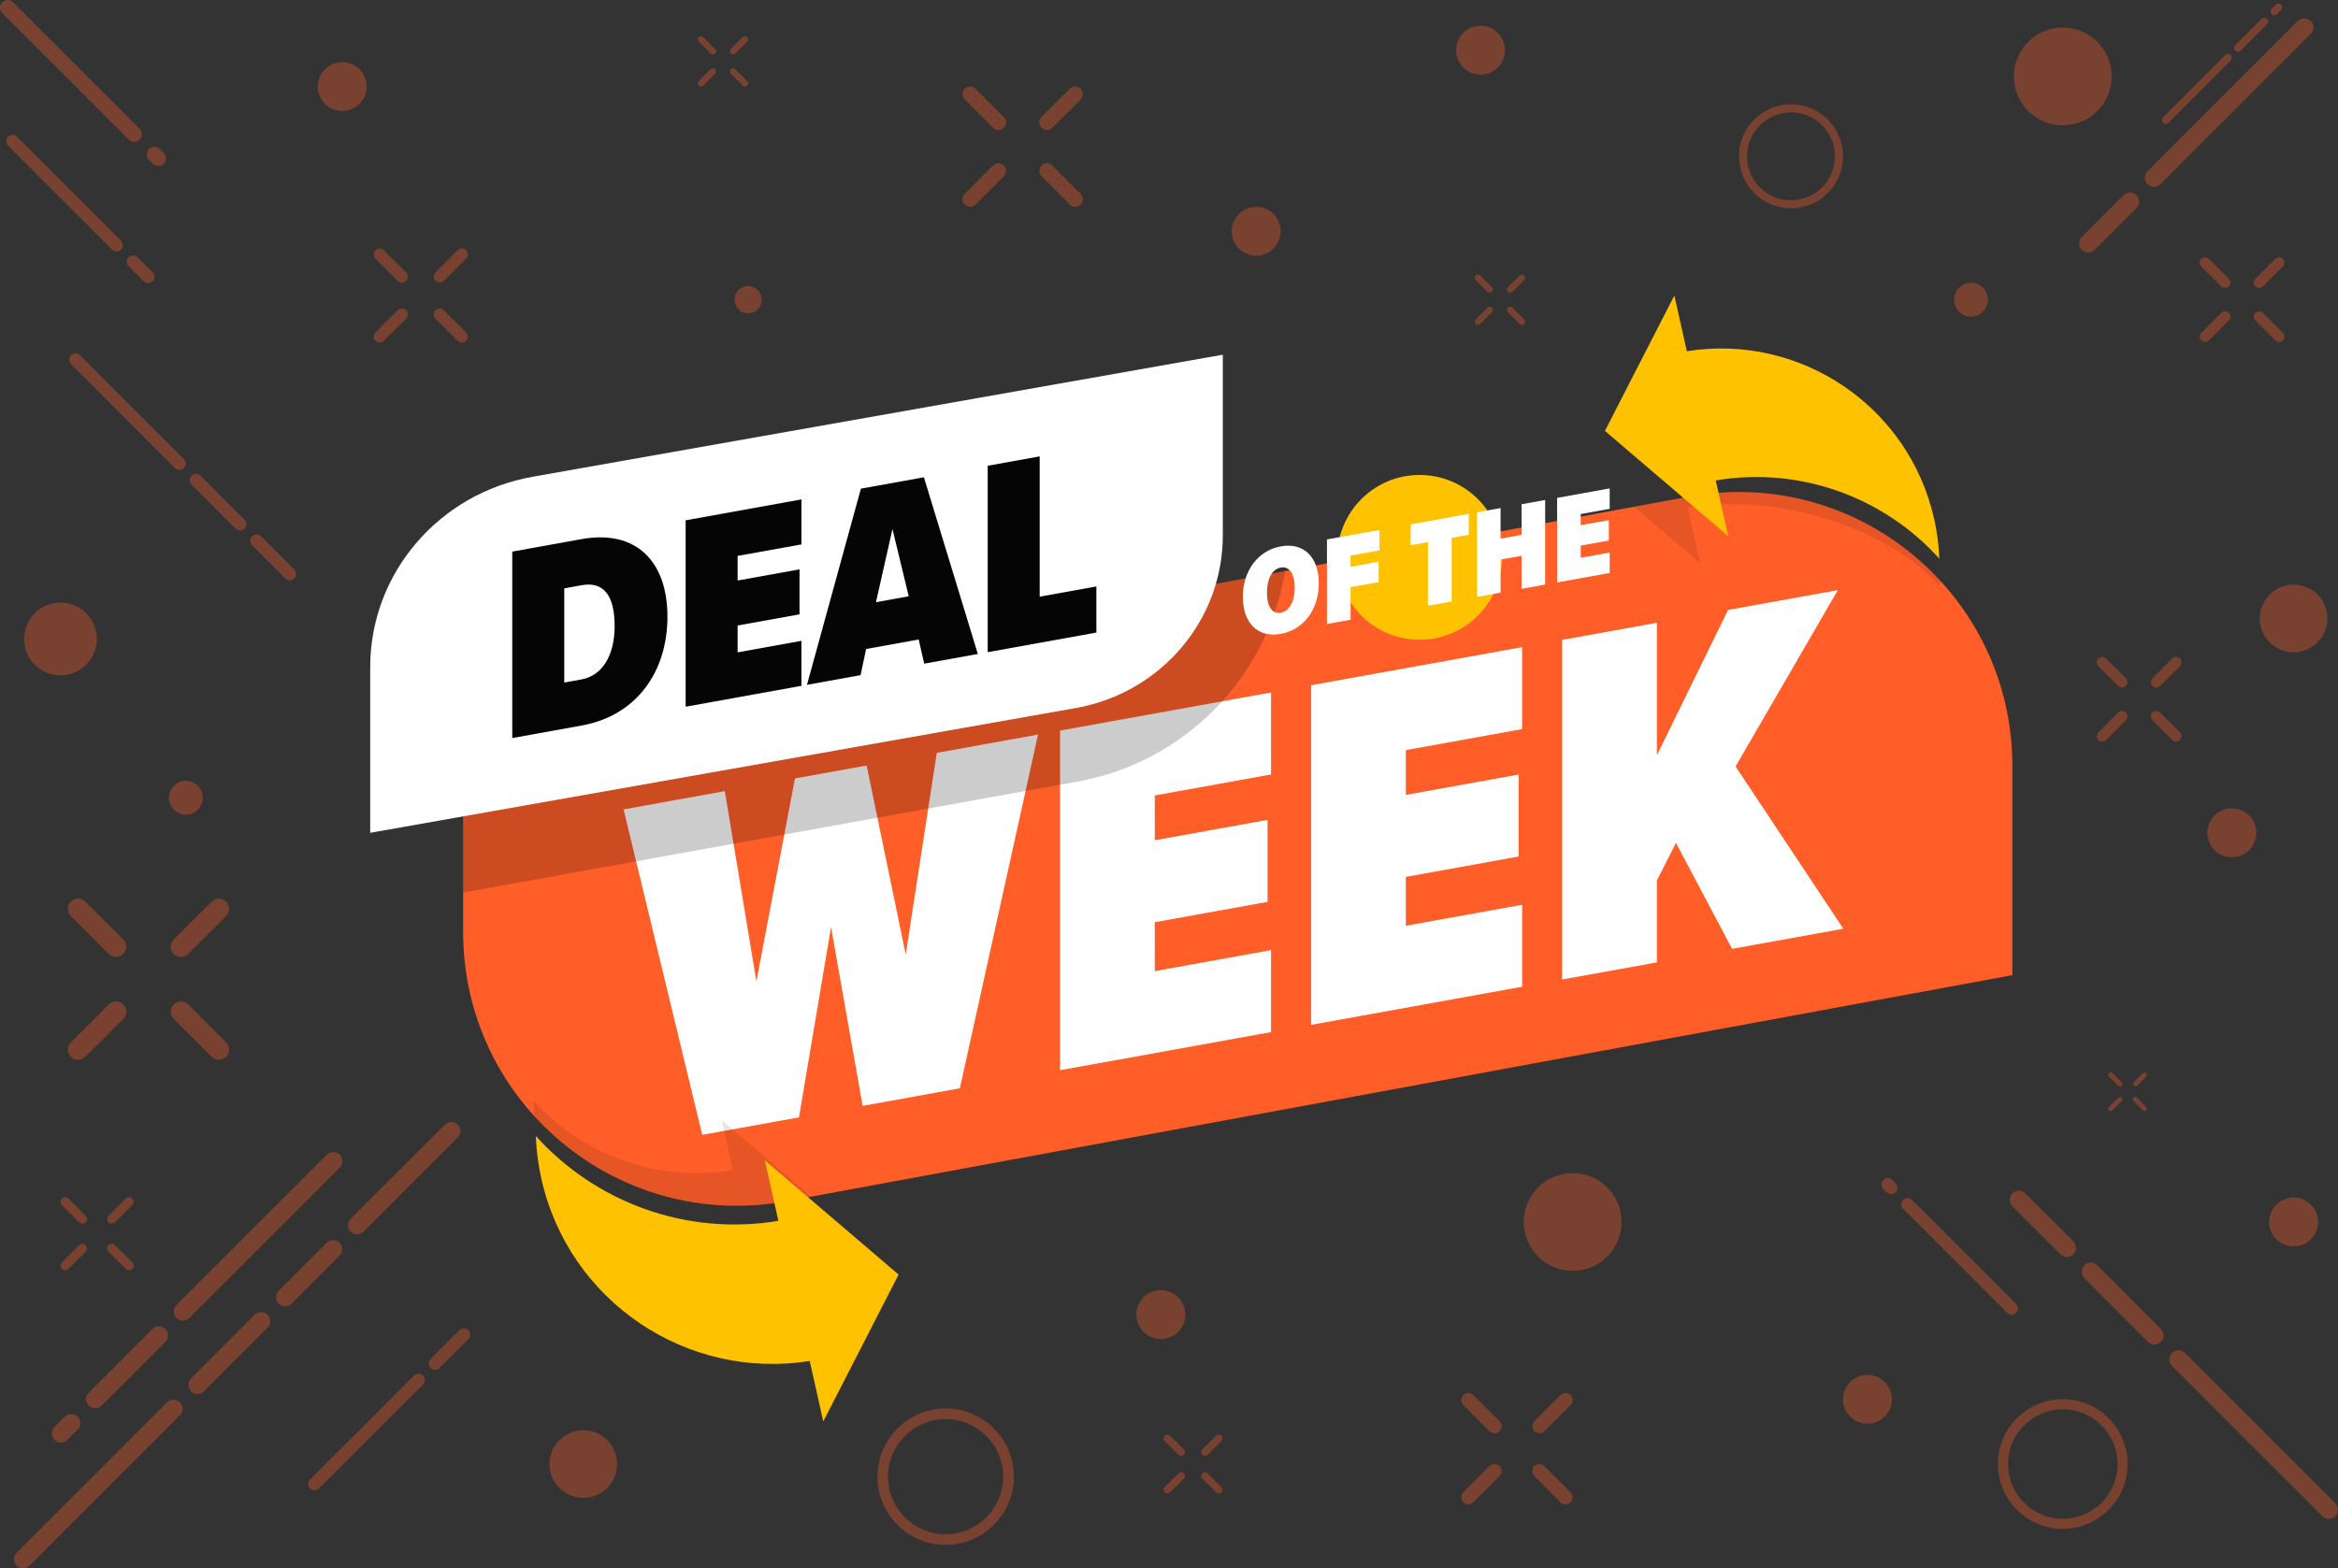 <svg xmlns="http://www.w3.org/2000/svg" xmlns:xlink="http://www.w3.org/1999/xlink" id="Layer_2" data-name="Layer 2" viewBox="0 0 706.58 474.08"><rect x="0" y="0" width="706.58" height="474.08" fill="#333333" stroke="none"/><defs><style>      .cls-1 {        fill: none;      }      .cls-2 {        clip-path: url(#clippath);      }      .cls-3 {        opacity: .1;      }      .cls-4 {        fill: #050505;      }      .cls-5 {        fill: #fff;      }      .cls-6 {        fill: #ff5e29;      }      .cls-7 {        fill: #fec201;      }      .cls-8 {        clip-path: url(#clippath-1);      }      .cls-9 {        opacity: .2;      }      .cls-10 {        opacity: .34;      }    </style><clipPath id="clippath"><path class="cls-1" d="M608.16,294.77l-370.75,68.37c-50.76,9.17-97.44-29.84-97.44-81.42v-63.28l370.75-68.37c50.76-9.17,97.44,29.84,97.44,81.42v63.28h0Z"></path></clipPath><clipPath id="clippath-1"><path class="cls-1" d="M608.16,294.77l-370.75,68.37c-50.76,9.17-97.44-29.84-97.44-81.42v-63.28l370.75-68.37c50.76-9.17,97.44,29.84,97.44,81.42v63.28h0Z"></path></clipPath></defs><g id="Layer_1-2" data-name="Layer 1"><g id="Layer_2-2" data-name="Layer 2"><g id="_&#xCE;&#xD3;&#xC8;_1" data-name=" &#xCE;&#xD3;&#xC8; 1"><g><path class="cls-6" d="M608.16,294.77l-370.75,68.37c-50.76,9.17-97.44-29.84-97.44-81.42v-63.28l370.75-68.37c50.76-9.17,97.44,29.84,97.44,81.42v63.28h0Z"></path><g><path class="cls-5" d="M251.15,280.28l-9.69,57.47-29.23,5.28-23.78-98.36,30.6-5.53,9.54,57.53,11.66-61.36,21.66-3.91,11.81,57.12,9.39-60.95,30.6-5.53-23.63,106.93-29.38,5.31-9.54-53.99h-.01Z"></path><path class="cls-5" d="M320.36,220.84l63.77-11.52v24.78l-35.14,6.35v13.54l34.08-6.16v24.78l-34.08,6.16v14.78l35.14-6.35v24.78l-63.77,11.52v-102.66h0Z"></path><path class="cls-5" d="M396.24,207.13l63.77-11.52v24.78l-35.14,6.35v13.54l34.08-6.16v24.78l-34.08,6.16v14.78l35.14-6.35v24.78l-63.77,11.52v-102.66h0Z"></path><path class="cls-5" d="M506.5,254.78l-5.76,11.35v24.78l-28.63,5.17v-102.66l28.63-5.17v40.02l21.51-43.9,33.17-5.99-30.9,53.29,32.56,49.07-33.62,6.07-16.96-32.03h0Z"></path></g><g class="cls-9"><g class="cls-2"><path d="M325.65,236.25l-234.28,42.32c-30.42,5.49-58.39-17.88-58.39-48.79v-39c0-23.98,17.17-44.53,40.77-48.79l257.28-46.47c30.42-5.49,58.39,17.88,58.39,48.79v15.63c0,37.51-26.85,69.65-63.77,76.32h0Z"></path></g></g><path class="cls-5" d="M325.07,214.03l-213.19,37.71v-50.07c0-28.3,20.68-52.53,49.11-57.56l208.56-36.89v54.67c0,25.63-18.73,47.59-44.49,52.15h.01Z"></path><g><path class="cls-4" d="M154.82,166.74l20.95-3.78c16.3-2.94,25.94,6.55,25.94,23.45s-9.56,29.95-25.86,32.89l-21.04,3.8v-56.36h.01Zm20.95,38.63c6.15-1.11,9.98-7.13,9.98-16.08,0-9.55-3.49-13.56-9.98-12.39l-5.24,.95v28.47l5.24-.95Z"></path><path class="cls-4" d="M207.21,157.28l35-6.32v13.6l-19.29,3.48v7.44l18.71-3.38v13.6l-18.71,3.38v8.11l19.29-3.48v13.6l-35,6.32v-56.36h0Z"></path><path class="cls-4" d="M277.63,193.31l-15.88,2.87-1.66,7.9-16.21,2.93,16.3-59.3,19.04-3.44,16.3,53.41-16.21,2.93-1.66-7.3h-.02Zm-12.89-11.28l9.89-1.79-4.91-20.32-4.99,22.11h0Z"></path><path class="cls-4" d="M298.5,140.79l15.71-2.84v42.41l17.13-3.09v13.94l-32.84,5.93v-56.36h0Z"></path></g><g class="cls-3"><g class="cls-8"><g><path d="M251.45,367.09l-33.32-28.46,3.37,15.07c-23.07,3.86-45.64-4.73-60.43-21.15,.14,3.53,.59,7.1,1.39,10.68,6.84,30.6,36.31,50.28,66.85,45.39l3.37,15.07,18.77-36.6Z"></path><path d="M476.54,138.43l37.26,31.82-3.77-16.85c25.8-4.32,59.57,5.29,76.11,23.65-.15-3.95,22.89-12.89,22-16.88-7.65-34.22-72.68-51.28-106.84-45.81l-3.77-16.85-20.99,40.93h0Z"></path></g></g></g><path class="cls-7" d="M271.57,385.27l-40.42-34.52,4.09,18.28c-27.99,4.68-55.37-5.74-73.31-25.65,.16,4.28,.72,8.62,1.68,12.95,8.3,37.12,44.04,60.99,81.1,55.06l4.09,18.28,22.77-44.39h0Z"></path><path class="cls-7" d="M485.03,130.25l37.26,31.82-3.77-16.85c25.8-4.32,51.04,5.29,67.58,23.65-.15-3.95-.66-7.94-1.55-11.94-7.65-34.22-40.6-56.23-74.76-50.76l-3.77-16.85-20.99,40.93Z"></path><g><circle class="cls-7" cx="429.03" cy="168.48" r="24.91"></circle><g><path class="cls-5" d="M387.08,165.16c7.02-1.27,11.47,3.33,11.47,11.15s-4.45,14.03-11.47,15.3-11.47-3.37-11.47-11.15,4.45-14.03,11.47-15.3Zm0,6.4c-2.72,.49-4.19,3.59-4.19,7.58s1.47,6.56,4.19,6.07c2.72-.49,4.22-3.64,4.22-7.59s-1.51-6.55-4.22-6.06h0Z"></path><path class="cls-5" d="M401.03,163.06l15.88-2.87v6.17l-8.75,1.58v3.37l8.49-1.53v6.17l-8.49,1.53v9.85l-7.13,1.29v-25.57h0Z"></path><path class="cls-5" d="M431.55,163.87l-5.21,.94v-6.32l17.54-3.17v6.32l-5.17,.93v19.24l-7.17,1.29v-19.24h.01Z"></path><path class="cls-5" d="M459.84,168l-6.34,1.14v10l-7.13,1.29v-25.57l7.13-1.29v9.24l6.34-1.14v-9.24l7.13-1.29v25.57l-7.13,1.29v-10h0Z"></path><path class="cls-5" d="M470.59,150.5l15.88-2.87v6.17l-8.75,1.58v3.37l8.49-1.53v6.17l-8.49,1.53v3.68l8.75-1.58v6.17l-15.88,2.87v-25.57h0Z"></path></g></g><g class="cls-10"><g><path class="cls-6" d="M369.48,434.76c0,.29-.11,.58-.33,.8l-4.19,4.19c-.44,.44-1.16,.44-1.6,0s-.44-1.16,0-1.6l4.19-4.19c.44-.44,1.16-.44,1.6,0,.22,.22,.33,.51,.33,.8h0Z"></path><path class="cls-6" d="M358.11,446.13c0,.29-.11,.58-.33,.8l-4.19,4.19c-.44,.44-1.16,.44-1.6,0s-.44-1.16,0-1.6l4.19-4.19c.44-.44,1.16-.44,1.6,0,.22,.22,.33,.51,.33,.8h0Z"></path><path class="cls-6" d="M369.48,450.33c0,.29-.11,.58-.33,.8-.44,.44-1.16,.44-1.6,0l-4.19-4.19c-.44-.44-.44-1.16,0-1.6s1.16-.44,1.6,0l4.19,4.19c.22,.22,.33,.51,.33,.8h0Z"></path><path class="cls-6" d="M358.11,438.96c0,.29-.11,.58-.33,.8-.44,.44-1.16,.44-1.6,0l-4.19-4.19c-.44-.44-.44-1.16,0-1.6s1.16-.44,1.6,0l4.19,4.19c.22,.22,.33,.51,.33,.8h0Z"></path></g><g><path class="cls-6" d="M226.1,11.91c0,.25-.09,.49-.28,.68l-3.58,3.58c-.38,.38-.99,.38-1.37,0-.38-.38-.38-.99,0-1.37l3.58-3.58c.38-.38,.99-.38,1.37,0,.19,.19,.28,.44,.28,.68h0Z"></path><path class="cls-6" d="M216.39,21.62c0,.25-.09,.49-.28,.68l-3.58,3.58c-.38,.38-.99,.38-1.37,0-.38-.38-.38-.99,0-1.37l3.58-3.58c.38-.38,.99-.38,1.37,0,.19,.19,.28,.44,.28,.68h0Z"></path><path class="cls-6" d="M226.1,25.2c0,.25-.09,.49-.28,.68-.38,.38-.99,.38-1.37,0l-3.58-3.58c-.38-.38-.38-.99,0-1.37,.38-.38,.99-.38,1.37,0l3.58,3.58c.19,.19,.28,.44,.28,.68h0Z"></path><path class="cls-6" d="M216.39,15.49c0,.25-.09,.49-.28,.68-.38,.38-.99,.38-1.37,0l-3.58-3.58c-.38-.38-.38-.99,0-1.37s.99-.38,1.37,0l3.58,3.58c.19,.19,.28,.44,.28,.68h0Z"></path></g><circle class="cls-6" cx="226.1" cy="90.6" r="4.12"></circle><g><path class="cls-6" d="M460.91,83.95c0,.25-.09,.49-.28,.68l-3.58,3.58c-.38,.38-.99,.38-1.37,0s-.38-.99,0-1.37l3.58-3.58c.38-.38,.99-.38,1.37,0,.19,.19,.28,.44,.28,.68h0Z"></path><path class="cls-6" d="M451.2,93.66c0,.25-.09,.49-.28,.68l-3.58,3.58c-.38,.38-.99,.38-1.37,0s-.38-.99,0-1.37l3.58-3.58c.38-.38,.99-.38,1.37,0,.19,.19,.28,.44,.28,.68h0Z"></path><path class="cls-6" d="M460.91,97.24c0,.25-.09,.49-.28,.68-.38,.38-.99,.38-1.37,0l-3.58-3.58c-.38-.38-.38-.99,0-1.37,.38-.38,.99-.38,1.37,0l3.58,3.58c.19,.19,.28,.44,.28,.68h0Z"></path><path class="cls-6" d="M451.2,87.53c0,.25-.09,.49-.28,.68-.38,.38-.99,.38-1.37,0l-3.58-3.58c-.38-.38-.38-.99,0-1.37,.38-.38,.99-.38,1.37,0l3.58,3.58c.19,.19,.28,.44,.28,.68h0Z"></path></g><path class="cls-6" d="M681.6,84.27c-.63,.63-.63,1.66,0,2.3,.63,.63,1.66,.63,2.3,0l6.03-6.03c.32-.32,.48-.73,.48-1.15s-.16-.83-.48-1.15c-.63-.63-1.66-.63-2.3,0l-6.03,6.03Zm-16.34,16.34c-.63,.63-.63,1.66,0,2.3,.63,.63,1.66,.63,2.3,0l6.03-6.03c.32-.32,.48-.73,.48-1.15s-.16-.83-.48-1.15c-.63-.63-1.66-.63-2.3,0l-6.03,6.03Zm16.34-3.73l6.03,6.03c.63,.63,1.66,.63,2.3,0,.32-.32,.48-.73,.48-1.15s-.16-.83-.48-1.15l-6.03-6.03c-.63-.63-1.66-.63-2.3,0-.63,.63-.63,1.66,0,2.3Zm-7.54-11.47c0-.42-.16-.83-.48-1.15l-6.03-6.03c-.63-.63-1.66-.63-2.3,0-.63,.63-.63,1.66,0,2.3l6.03,6.03c.63,.63,1.66,.63,2.3,0,.32-.32,.48-.73,.48-1.15Z"></path><path class="cls-6" d="M650.49,205.06c-.63,.63-.63,1.66,0,2.3,.63,.63,1.66,.63,2.3,0l6.03-6.03c.32-.32,.48-.73,.48-1.15s-.16-.83-.48-1.15c-.63-.63-1.66-.63-2.3,0l-6.03,6.03h0Zm-16.34,16.34c-.63,.63-.63,1.66,0,2.3,.63,.63,1.66,.63,2.3,0l6.03-6.03c.32-.32,.48-.73,.48-1.15s-.16-.83-.48-1.15c-.63-.63-1.66-.63-2.3,0l-6.03,6.03h0Zm16.34-3.73l6.03,6.03c.63,.63,1.66,.63,2.3,0,.32-.32,.48-.73,.48-1.15s-.16-.83-.48-1.15l-6.03-6.03c-.63-.63-1.66-.63-2.3,0-.63,.63-.63,1.66,0,2.3h0Zm-7.54-11.47c0-.42-.16-.83-.48-1.15l-6.03-6.03c-.63-.63-1.66-.63-2.3,0-.63,.63-.63,1.66,0,2.3l6.03,6.03c.63,.63,1.66,.63,2.3,0,.32-.32,.48-.73,.48-1.15h0Z"></path><path class="cls-6" d="M644.82,327.15c-.29,.29-.29,.76,0,1.05,.29,.29,.76,.29,1.05,0l2.74-2.74c.14-.14,.22-.33,.22-.52s-.07-.38-.22-.52c-.29-.29-.76-.29-1.05,0l-2.74,2.74h0Zm-7.44,7.43c-.29,.29-.29,.76,0,1.05,.29,.29,.76,.29,1.05,0l2.74-2.74c.14-.14,.22-.33,.22-.52s-.07-.38-.22-.52c-.29-.29-.76-.29-1.05,0l-2.74,2.74h0Zm7.44-1.71l2.74,2.74c.29,.29,.76,.29,1.05,0,.14-.14,.22-.33,.22-.52s-.07-.38-.22-.52l-2.74-2.74c-.29-.29-.76-.29-1.05,0s-.29,.76,0,1.05h0Zm-3.43-5.23c0-.19-.07-.38-.22-.52l-2.74-2.74c-.29-.29-.76-.29-1.05,0s-.29,.76,0,1.05l2.74,2.74c.29,.29,.76,.29,1.05,0,.14-.14,.22-.33,.22-.52h0Z"></path><path class="cls-6" d="M314.76,35.38c-.9,.9-.9,2.36,0,3.26,.9,.9,2.36,.9,3.26,0l8.55-8.55c.45-.45,.68-1.04,.68-1.63s-.23-1.18-.68-1.63c-.9-.9-2.36-.9-3.26,0l-8.55,8.55Zm-23.19,23.19c-.9,.9-.9,2.36,0,3.26,.9,.9,2.36,.9,3.26,0l8.55-8.55c.45-.45,.68-1.04,.68-1.63s-.23-1.18-.68-1.63c-.9-.9-2.36-.9-3.26,0,0,0-8.55,8.55-8.55,8.55Zm23.19-5.29l8.55,8.55c.9,.9,2.36,.9,3.26,0,.45-.45,.68-1.04,.68-1.63s-.23-1.18-.68-1.63l-8.55-8.55c-.9-.9-2.36-.9-3.26,0-.9,.9-.9,2.36,0,3.26Zm-10.7-16.27c0-.59-.23-1.18-.68-1.63l-8.55-8.55c-.9-.9-2.36-.9-3.26,0-.9,.9-.9,2.36,0,3.26l8.55,8.55c.9,.9,2.36,.9,3.26,0,.45-.45,.68-1.04,.68-1.63Z"></path><circle class="cls-6" cx="447.44" cy="15.18" r="7.39"></circle><circle class="cls-6" cx="379.63" cy="69.91" r="7.39" transform="translate(-5.91 89.07) rotate(-13.28)"></circle><circle class="cls-6" cx="103.43" cy="26.17" r="7.39"></circle><path class="cls-6" d="M643,442.55c0,10.8-8.79,19.6-19.6,19.6s-19.6-8.79-19.6-19.6,8.79-19.6,19.6-19.6,19.6,8.79,19.6,19.6Zm-36.14,0c0,9.12,7.42,16.55,16.55,16.55s16.55-7.42,16.55-16.55-7.42-16.55-16.55-16.55-16.55,7.42-16.55,16.55Z"></path><path class="cls-6" d="M453.17,446.19c.83-.83,.83-2.19,0-3.02s-2.19-.83-3.02,0l-7.92,7.92c-.42,.42-.63,.96-.63,1.51s.21,1.09,.63,1.51c.83,.83,2.19,.83,3.02,0l7.92-7.92h0Zm21.48-21.48c.83-.83,.83-2.19,0-3.02s-2.19-.83-3.02,0l-7.92,7.92c-.42,.42-.63,.96-.63,1.51s.21,1.09,.63,1.51c.83,.83,2.19,.83,3.02,0l7.92-7.92h0Zm-21.48,4.9l-7.92-7.92c-.83-.83-2.19-.83-3.02,0-.42,.42-.63,.96-.63,1.51s.21,1.09,.63,1.51l7.92,7.92c.83,.83,2.19,.83,3.02,0s.83-2.19,0-3.02h0Zm9.91,15.07c0,.55,.21,1.09,.63,1.51l7.92,7.92c.83,.83,2.19,.83,3.02,0s.83-2.19,0-3.02l-7.92-7.92c-.83-.83-2.19-.83-3.02,0-.42,.42-.63,.96-.63,1.51h0Z"></path><circle class="cls-6" cx="693.16" cy="186.95" r="10.22"></circle><circle class="cls-6" cx="176.28" cy="442.55" r="10.22"></circle><circle class="cls-6" cx="18.28" cy="193.14" r="10.99"></circle><circle class="cls-6" cx="56.17" cy="241.15" r="5.11"></circle><circle class="cls-6" cx="595.66" cy="90.6" r="5.11"></circle><path class="cls-6" d="M525.55,47.25c0-8.67,7.05-15.72,15.72-15.72s15.72,7.05,15.72,15.72-7.05,15.72-15.72,15.72-15.72-7.05-15.72-15.72Zm29,0c0-7.32-5.96-13.28-13.28-13.28s-13.28,5.96-13.28,13.28,5.96,13.28,13.28,13.28,13.28-5.96,13.28-13.28Z"></path><path class="cls-6" d="M653.39,36.28c0-.29,.11-.58,.33-.81l18.81-18.81c.45-.45,1.17-.45,1.62,0s.45,1.17,0,1.62l-18.81,18.81c-.45,.45-1.17,.45-1.62,0-.22-.22-.33-.52-.33-.81Zm21.81-21.81c0-.29,.11-.58,.33-.81l7.97-7.96c.45-.45,1.17-.45,1.62,0s.45,1.17,0,1.62l-7.96,7.97c-.45,.45-1.17,.45-1.62,0-.22-.22-.33-.52-.33-.81h0Zm10.96-10.97c0-.29,.11-.58,.33-.81l1.29-1.29c.45-.45,1.17-.45,1.62,0,.45,.45,.45,1.17,0,1.62l-1.29,1.29c-.45,.45-1.17,.45-1.62,0-.22-.22-.33-.52-.33-.81Z"></path><path class="cls-6" d="M93.14,448.58c0-.49,.19-.98,.56-1.35l31.43-31.43c.75-.75,1.95-.75,2.7,0,.75,.75,.75,1.95,0,2.7l-31.43,31.43c-.75,.75-1.95,.75-2.7,0-.37-.37-.56-.86-.56-1.35Zm36.43-36.43c0-.49,.19-.98,.56-1.35l8.72-8.72c.75-.75,1.95-.75,2.7,0s.75,1.95,0,2.7l-8.72,8.72c-.75,.75-1.95,.75-2.7,0-.37-.37-.56-.86-.56-1.35Z"></path><path class="cls-6" d="M1.87,42.67c0-.49,.19-.98,.56-1.35,.75-.75,1.95-.75,2.7,0l31.43,31.43c.75,.75,.75,1.95,0,2.7s-1.95,.75-2.7,0L2.43,44.02c-.37-.37-.56-.86-.56-1.35Zm36.43,36.43c0-.49,.19-.98,.56-1.35,.75-.75,1.95-.75,2.7,0l4.57,4.57c.75,.75,.75,1.95,0,2.7s-1.95,.75-2.7,0l-4.57-4.57c-.37-.37-.56-.86-.56-1.35Z"></path><path class="cls-6" d="M20.91,108.72c0-.49,.19-.98,.56-1.35,.75-.75,1.95-.75,2.7,0l31.43,31.43c.75,.75,.75,1.95,0,2.7s-1.95,.75-2.7,0l-31.43-31.43c-.37-.37-.56-.86-.56-1.35Zm36.43,36.43c0-.49,.19-.98,.56-1.35,.75-.75,1.95-.75,2.7,0l13.3,13.3c.75,.75,.75,1.95,0,2.7s-1.95,.75-2.7,0l-13.3-13.3c-.37-.37-.56-.86-.56-1.35h0Zm18.31,18.31c0-.49,.19-.98,.56-1.35,.75-.75,1.95-.75,2.7,0l10.02,10.02c.75,.75,.75,1.95,0,2.7s-1.95,.75-2.7,0l-10.02-10.02c-.37-.37-.56-.86-.56-1.35h0Z"></path><path class="cls-6" d="M568.61,358.06c0-.49,.19-.98,.56-1.35,.75-.75,1.95-.75,2.7,0l.98,.98c.75,.75,.75,1.95,0,2.7s-1.95,.75-2.7,0l-.98-.98c-.37-.37-.56-.86-.56-1.35Zm5.99,5.99c0-.49,.19-.98,.56-1.35,.75-.75,1.95-.75,2.7,0l31.43,31.43c.75,.75,.75,1.95,0,2.7s-1.95,.75-2.7,0l-31.43-31.43c-.37-.37-.56-.86-.56-1.35Z"></path><path class="cls-6" d="M25.88,378.37c.55-.55,.55-1.44,0-1.98-.55-.55-1.44-.55-1.98,0l-5.2,5.2c-.27,.27-.41,.63-.41,.99s.14,.72,.41,.99c.55,.55,1.44,.55,1.98,0l5.2-5.2h0Zm14.1-14.1c.55-.55,.55-1.44,0-1.98s-1.44-.55-1.98,0l-5.2,5.2c-.27,.27-.41,.63-.41,.99s.14,.72,.41,.99c.55,.55,1.44,.55,1.98,0l5.2-5.2h0Zm-14.1,3.22l-5.2-5.2c-.55-.55-1.44-.55-1.98,0-.27,.27-.41,.63-.41,.99s.14,.72,.41,.99l5.2,5.2c.55,.55,1.44,.55,1.98,0,.55-.55,.55-1.44,0-1.98h0Zm6.51,9.89c0,.36,.14,.72,.41,.99l5.2,5.2c.55,.55,1.44,.55,1.98,0,.55-.55,.55-1.44,0-1.98l-5.2-5.2c-.55-.55-1.44-.55-1.98,0-.27,.27-.41,.63-.41,.99h0Z"></path><path class="cls-6" d="M52.49,284.01c-1.21,1.21-1.21,3.16,0,4.37s3.16,1.21,4.37,0l11.46-11.46c.6-.6,.91-1.39,.91-2.18s-.3-1.58-.91-2.18c-1.21-1.21-3.16-1.21-4.37,0l-11.46,11.46h0Zm-31.07,31.06c-1.21,1.21-1.21,3.16,0,4.37s3.16,1.21,4.37,0l11.46-11.46c.6-.6,.91-1.39,.91-2.18s-.3-1.58-.91-2.18c-1.21-1.21-3.16-1.21-4.37,0l-11.46,11.46h0Zm31.07-7.1l11.46,11.46c1.21,1.21,3.16,1.21,4.37,0,.6-.6,.91-1.39,.91-2.18s-.3-1.58-.91-2.18l-11.46-11.46c-1.21-1.21-3.16-1.21-4.37,0s-1.21,3.16,0,4.37h0Zm-14.34-21.81c0-.79-.3-1.58-.91-2.18l-11.46-11.46c-1.21-1.21-3.16-1.21-4.37,0s-1.21,3.16,0,4.37l11.46,11.46c1.21,1.21,3.16,1.21,4.37,0,.6-.6,.91-1.39,.91-2.18h0Z"></path><circle class="cls-6" cx="475.28" cy="369.38" r="14.78"></circle><circle class="cls-6" cx="623.4" cy="23.1" r="14.78"></circle><circle class="cls-6" cx="564.37" cy="422.98" r="7.39"></circle><circle class="cls-6" cx="693.16" cy="369.38" r="7.39"></circle><circle class="cls-6" cx="674.49" cy="251.74" r="7.39"></circle><circle class="cls-6" cx="350.82" cy="397.39" r="7.39"></circle><path class="cls-6" d="M306.41,446.36c0,11.37-9.25,20.62-20.62,20.62s-20.62-9.25-20.62-20.62,9.25-20.62,20.62-20.62,20.62,9.25,20.62,20.62Zm-38.04,0c0,9.6,7.81,17.41,17.41,17.41s17.41-7.81,17.41-17.41-7.81-17.41-17.41-17.41-17.41,7.81-17.41,17.41Z"></path><path class="cls-6" d="M103.47,351c0,.71-.27,1.41-.81,1.95l-45.46,45.46c-1.08,1.08-2.83,1.08-3.9,0-1.08-1.08-1.08-2.83,0-3.9l45.46-45.46c1.08-1.08,2.83-1.08,3.9,0,.54,.54,.81,1.25,.81,1.95h0Zm-52.7,52.7c0,.71-.27,1.41-.81,1.95l-19.24,19.24c-1.08,1.08-2.83,1.08-3.9,0-1.08-1.08-1.08-2.83,0-3.9l19.24-19.24c1.08-1.08,2.83-1.08,3.9,0,.54,.54,.81,1.25,.81,1.95h0Zm-26.49,26.49c0,.71-.27,1.41-.81,1.95l-3.11,3.11c-1.08,1.08-2.83,1.08-3.9,0-1.08-1.08-1.08-2.83,0-3.9l3.11-3.11c1.08-1.08,2.83-1.08,3.9,0,.54,.54,.81,1.25,.81,1.95h0Z"></path><path class="cls-6" d="M699.18,8.27c0,.71-.27,1.41-.81,1.95l-45.46,45.46c-1.08,1.08-2.83,1.08-3.9,0-1.08-1.08-1.08-2.83,0-3.9l45.46-45.46c1.08-1.08,2.83-1.08,3.9,0,.54,.54,.81,1.25,.81,1.95Zm-52.7,52.7c0,.71-.27,1.41-.81,1.95l-12.62,12.62c-1.08,1.08-2.83,1.08-3.9,0-1.08-1.08-1.08-2.83,0-3.9l12.62-12.62c1.08-1.08,2.83-1.08,3.9,0,.54,.54,.81,1.25,.81,1.95Z"></path><path class="cls-6" d="M706.58,456.38c0,.71-.27,1.41-.81,1.95-1.08,1.08-2.83,1.08-3.9,0l-45.46-45.46c-1.08-1.08-1.08-2.83,0-3.9,1.08-1.08,2.83-1.08,3.9,0l45.46,45.46c.54,.54,.81,1.25,.81,1.95h0Zm-52.7-52.7c0,.71-.27,1.41-.81,1.95-1.08,1.08-2.83,1.08-3.9,0l-19.24-19.24c-1.08-1.08-1.08-2.83,0-3.9,1.08-1.08,2.83-1.08,3.9,0l19.24,19.24c.54,.54,.81,1.25,.81,1.95h0Zm-26.49-26.49c0,.71-.27,1.41-.81,1.95-1.08,1.08-2.83,1.08-3.9,0l-14.49-14.49c-1.08-1.08-1.08-2.83,0-3.9,1.08-1.08,2.83-1.08,3.9,0l14.49,14.49c.54,.54,.81,1.25,.81,1.95h0Z"></path><path class="cls-6" d="M131.62,82.33c-.7,.7-.7,1.85,0,2.55,.7,.7,1.85,.7,2.55,0l6.69-6.69c.35-.35,.53-.81,.53-1.28s-.18-.92-.53-1.28c-.7-.7-1.85-.7-2.55,0l-6.69,6.69h0Zm-18.14,18.15c-.7,.7-.7,1.85,0,2.55s1.85,.7,2.55,0l6.69-6.69c.35-.35,.53-.81,.53-1.28s-.18-.92-.53-1.28c-.7-.7-1.85-.7-2.55,0l-6.69,6.69h0Zm18.14-4.13l6.69,6.69c.7,.7,1.85,.7,2.55,0,.35-.35,.53-.81,.53-1.28s-.18-.92-.53-1.28l-6.69-6.69c-.7-.7-1.85-.7-2.55,0s-.7,1.85,0,2.55h0Zm-8.37-12.71c0-.46-.18-.92-.53-1.28l-6.69-6.69c-.7-.7-1.85-.7-2.55,0-.7,.7-.7,1.85,0,2.55l6.69,6.69c.7,.7,1.85,.7,2.55,0,.35-.35,.53-.81,.53-1.28h0Z"></path><path class="cls-6" d="M50.17,47.85c0,.59-.23,1.19-.68,1.64-.91,.91-2.38,.91-3.28,0l-1.19-1.19c-.91-.91-.91-2.38,0-3.28,.91-.91,2.38-.91,3.28,0l1.19,1.19c.45,.45,.68,1.05,.68,1.64Zm-7.29-7.29c0,.59-.23,1.19-.68,1.64-.91,.91-2.38,.91-3.28,0L.68,3.96C-.23,3.06-.23,1.59,.68,.68,1.59-.23,3.06-.23,3.96,.68L42.2,38.92c.45,.45,.68,1.05,.68,1.64Z"></path><path class="cls-6" d="M139.16,341.9c0,.71-.27,1.41-.81,1.95l-28.48,28.48c-1.08,1.08-2.83,1.08-3.9,0-1.08-1.08-1.08-2.83,0-3.9l28.48-28.48c1.08-1.08,2.83-1.08,3.9,0,.54,.54,.81,1.25,.81,1.95h0Zm-35.73,35.73c0,.71-.27,1.41-.81,1.95l-14.49,14.49c-1.08,1.08-2.83,1.08-3.9,0-1.08-1.08-1.08-2.83,0-3.9l14.49-14.49c1.08-1.08,2.83-1.08,3.9,0,.54,.54,.81,1.25,.81,1.95h0Zm-21.74,21.74c0,.71-.27,1.41-.81,1.95l-19.24,19.24c-1.08,1.08-2.83,1.08-3.9,0-1.08-1.08-1.08-2.83,0-3.9l19.24-19.24c1.08-1.08,2.83-1.08,3.9,0,.54,.54,.81,1.25,.81,1.95h0Zm-26.49,26.49c0,.71-.27,1.41-.81,1.95l-45.46,45.46c-1.08,1.08-2.83,1.08-3.9,0-1.08-1.08-1.08-2.83,0-3.9l45.46-45.46c1.08-1.08,2.83-1.08,3.9,0,.54,.54,.81,1.25,.81,1.95h0Z"></path></g></g></g></g></g></svg>